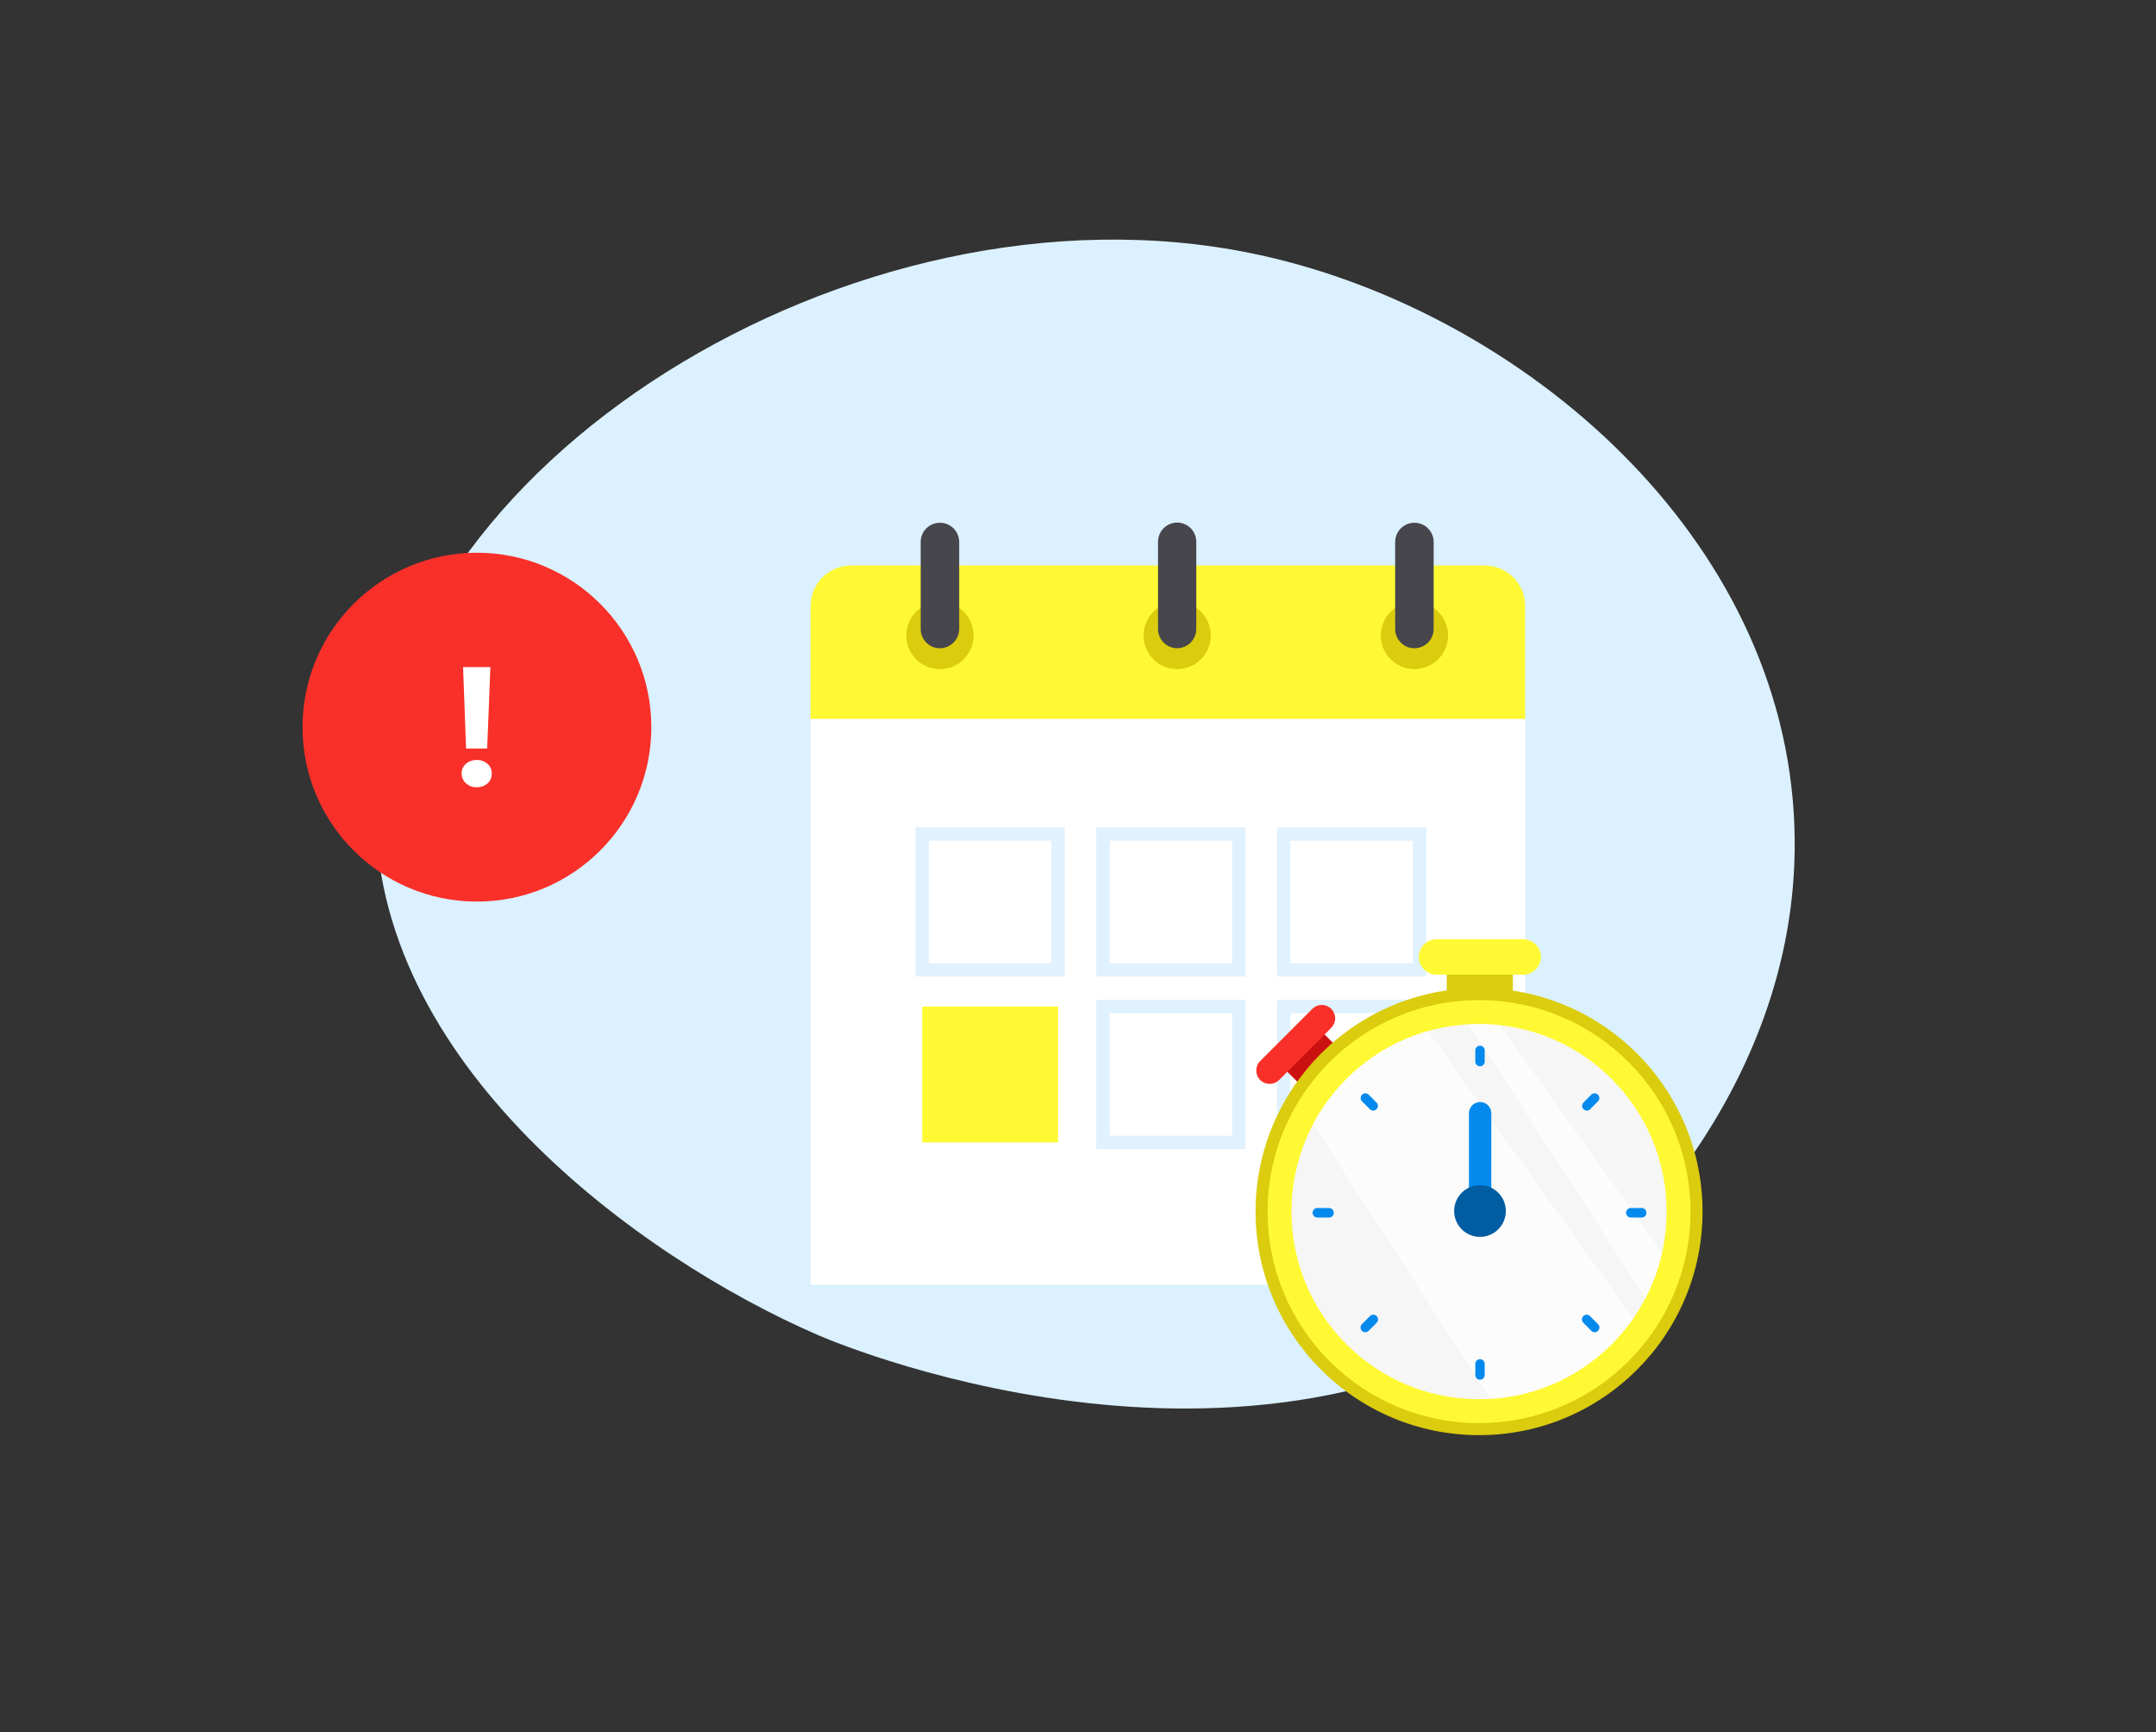 <?xml version="1.0" encoding="UTF-8"?> <svg xmlns="http://www.w3.org/2000/svg" xmlns:xlink="http://www.w3.org/1999/xlink" id="evbtqtpiuv4r1" viewBox="0 0 868.23 697.43" shape-rendering="geometricPrecision" text-rendering="geometricPrecision"><rect x="0" y="0" width="868.23" height="697.43" fill="#333333" stroke="none"/> <style><![CDATA[#evbtqtpiuv4r7_ts {animation: evbtqtpiuv4r7_ts__ts 4000ms linear infinite normal forwards}@keyframes evbtqtpiuv4r7_ts__ts { 0% {transform: translate(191.966px,292.781px) scale(0.5,0.5)} 25% {transform: translate(191.966px,292.781px) scale(0.5,0.5);animation-timing-function: cubic-bezier(0.42,0,0.58,1)} 50% {transform: translate(191.966px,292.781px) scale(1,1);animation-timing-function: cubic-bezier(0.42,0,0.58,1)} 75% {transform: translate(191.966px,292.781px) scale(0.5,0.5)} 100% {transform: translate(191.966px,292.781px) scale(0.5,0.5)} }#evbtqtpiuv4r27_to {animation: evbtqtpiuv4r27_to__to 4000ms linear infinite normal forwards}@keyframes evbtqtpiuv4r27_to__to { 0% {transform: translate(521.793px,420.513px);animation-timing-function: cubic-bezier(0.42,0,0.58,1)} 12.5% {transform: translate(526.095px,424.192px);animation-timing-function: cubic-bezier(0.42,0,0.58,1)} 25% {transform: translate(521.793px,420.513px)} 100% {transform: translate(521.793px,420.513px)} }#evbtqtpiuv4r43_tr {animation: evbtqtpiuv4r43_tr__tr 4000ms linear infinite normal forwards}@keyframes evbtqtpiuv4r43_tr__tr { 0% {transform: translate(596.1px,487.59px) rotate(0deg)} 12.5% {transform: translate(596.1px,487.59px) rotate(0deg);animation-timing-function: cubic-bezier(0.42,0,0.58,1)} 87% {transform: translate(596.1px,487.59px) rotate(360deg)} 100% {transform: translate(596.1px,487.59px) rotate(360deg)} }]]></style> <defs> <clipPath id="evbtqtpiuv4r2"> <circle id="evbtqtpiuv4r3" r="75.53" transform="matrix(1 0 0 1 595.62 487.84)" stroke="none" stroke-width="1"></circle> </clipPath> </defs> <path id="evbtqtpiuv4r4" d="M504.06,102C343.48,69.08,154.14,188.25,151.37,323.84C149.26,427.58,257.06,506.33,329.81,537.72C341.02,542.55,517.59,615.51,640.51,511.72C647.44,505.87,728.82,434.87,722.38,327.83C715.33,210.65,607.39,123.13,504.06,102Z" fill="rgb(219,241,255)" stroke="none" stroke-width="1"></path> <g id="evbtqtpiuv4r5"> <circle id="evbtqtpiuv4r6" r="70.23" transform="matrix(1 0 0 1 192.06 292.78)" fill="rgb(248,48,41)" stroke="none" stroke-width="1"></circle> <g id="evbtqtpiuv4r7_ts" transform="translate(191.966,292.781) scale(0.5,0.5)"> <path id="evbtqtpiuv4r7" d="M192.13,341.15C188.873,341.288,185.695,340.13,183.29,337.93C181.06,335.946,179.795,333.095,179.82,330.11C179.747,327.115,181.02,324.245,183.29,322.29C185.72,320.21,188.843,319.118,192.04,319.23C195.226,319.107,198.337,320.214,200.73,322.32C202.944,324.296,204.18,327.143,204.11,330.11C204.193,333.108,202.971,335.994,200.76,338.02C198.395,340.138,195.303,341.259,192.13,341.15ZM203,244.4L200.42,310L183.42,310L181,244.4Z" transform="translate(-191.966,-292.781)" fill="rgb(255,255,255)" stroke="none" stroke-width="1"></path> </g> </g> <g id="evbtqtpiuv4r8"> <rect id="evbtqtpiuv4r9" width="287.76" height="227.89" rx="0" ry="0" transform="matrix(1 0 0 1 326.44 289.42)" fill="rgb(255,255,255)" stroke="none" stroke-width="1"></rect> <path id="evbtqtpiuv4r10" d="M614.18,244L614.18,289.43L326.44,289.43L326.44,244C326.446,234.991,333.751,227.69,342.76,227.69L597.89,227.69C606.89,227.701,614.18,235,614.18,244Z" fill="rgb(255,249,51)" stroke="none" stroke-width="1"></path> <circle id="evbtqtpiuv4r11" r="13.54" transform="matrix(1 0 0 1 569.59 255.87)" fill="rgb(219,204,14)" stroke="none" stroke-width="1"></circle> <path id="evbtqtpiuv4r12" d="M569.59,261L569.59,261C573.873,260.989,577.34,257.513,577.34,253.23L577.34,218.23C577.34,213.95,573.87,210.48,569.59,210.48L569.59,210.48C565.31,210.48,561.84,213.95,561.84,218.23L561.84,218.23L561.84,253.23C561.835,255.291,562.648,257.269,564.102,258.73C565.555,260.191,567.529,261.015,569.59,261.02Z" fill="rgb(71,70,76)" stroke="none" stroke-width="1"></path> <circle id="evbtqtpiuv4r13" r="13.54" transform="matrix(1 0 0 1 474.05 255.87)" fill="rgb(219,204,14)" stroke="none" stroke-width="1"></circle> <path id="evbtqtpiuv4r14" d="M474,261L474,261C478.283,260.989,481.75,257.513,481.75,253.23L481.75,218.23C481.774,216.16,480.968,214.167,479.512,212.695C478.055,211.224,476.07,210.397,474,210.4L474,210.4C469.749,210.455,466.334,213.919,466.34,218.17L466.34,253.17C466.307,257.442,469.728,260.94,474,261Z" fill="rgb(71,70,76)" stroke="none" stroke-width="1"></path> <circle id="evbtqtpiuv4r15" r="13.54" transform="matrix(1 0 0 1 378.51 255.87)" fill="rgb(219,204,14)" stroke="none" stroke-width="1"></circle> <path id="evbtqtpiuv4r16" d="M378.51,261L378.51,261C382.795,260.989,386.265,257.515,386.27,253.23L386.27,218.23C386.27,216.173,385.452,214.2,383.997,212.746C382.541,211.293,380.567,210.477,378.51,210.48L378.51,210.48C374.23,210.48,370.76,213.95,370.76,218.23L370.76,218.23L370.76,253.23C370.755,255.291,371.568,257.269,373.022,258.73C374.475,260.191,376.449,261.015,378.51,261.02Z" fill="rgb(71,70,76)" stroke="none" stroke-width="1"></path> <path id="evbtqtpiuv4r17" d="M574.37,393.2L514.27,393.2L514.27,333.09L574.37,333.09ZM519.64,387.82L569,387.82L569,338.5L519.64,338.5Z" fill="rgb(224,242,255)" stroke="none" stroke-width="1"></path> <path id="evbtqtpiuv4r18" d="M501.57,393.2L441.47,393.2L441.47,333.09L501.57,333.09ZM446.92,387.82L496.25,387.82L496.25,338.5L446.92,338.5Z" fill="rgb(224,242,255)" stroke="none" stroke-width="1"></path> <path id="evbtqtpiuv4r19" d="M428.76,393.2L368.67,393.2L368.67,333.09L428.76,333.09ZM374.05,387.82L423.38,387.82L423.38,338.5L374.05,338.5Z" fill="rgb(224,242,255)" stroke="none" stroke-width="1"></path> <path id="evbtqtpiuv4r20" d="M574.37,462.67L514.27,462.67L514.27,402.56L574.37,402.56ZM519.64,457.29L569,457.29L569,407.94L519.64,407.94Z" fill="rgb(224,242,255)" stroke="none" stroke-width="1"></path> <path id="evbtqtpiuv4r21" d="M501.57,462.67L441.47,462.67L441.47,402.56L501.57,402.56ZM446.92,457.29L496.25,457.29L496.25,407.94L446.92,407.94Z" fill="rgb(224,242,255)" stroke="none" stroke-width="1"></path> <rect id="evbtqtpiuv4r22" width="54.71" height="54.71" rx="0" ry="0" transform="matrix(1 0 0 1 371.37 405.26)" fill="rgb(255,249,51)" stroke="none" stroke-width="1"></rect> </g> <g id="evbtqtpiuv4r23"> <rect id="evbtqtpiuv4r24" width="26.63" height="17.53" rx="0" ry="0" transform="matrix(1 0 0 1 582.61 387.86)" fill="rgb(219,204,14)" stroke="none" stroke-width="1"></rect> <path id="evbtqtpiuv4r25" d="M613.35,392.42L578.51,392.42C574.554,392.414,571.35,389.206,571.35,385.25L571.35,385.25L571.35,385.25C571.399,381.329,574.589,378.175,578.51,378.17L613.35,378.17C617.308,378.164,620.523,381.362,620.54,385.32L620.54,385.32L620.54,385.32C620.485,389.253,617.284,392.415,613.35,392.42Z" fill="rgb(255,249,51)" stroke="none" stroke-width="1"></path> <rect id="evbtqtpiuv4r26" width="21.23" height="14.98" rx="0" ry="0" transform="matrix(0.707 -0.707 0.707 0.707 516.378 429.499)" fill="rgb(204,17,17)" stroke="none" stroke-width="1"></rect> <g id="evbtqtpiuv4r27_to" transform="translate(521.793,420.513)"> <path id="evbtqtpiuv4r27" d="M536.11,413.84L515.11,434.84C513.003,436.938,509.597,436.938,507.49,434.84L507.49,434.84L507.49,434.84C505.378,432.727,505.378,429.303,507.49,427.19L507.49,427.19L528.49,406.19C529.499,405.181,530.868,404.613,532.295,404.613C533.722,404.613,535.091,405.181,536.1,406.19L536.1,406.19L536.1,406.19C537.112,407.198,537.681,408.567,537.681,409.995C537.681,411.423,537.112,412.792,536.1,413.8Z" transform="translate(-521.793,-420.513)" fill="rgb(248,48,41)" stroke="none" stroke-width="1"></path> </g> <circle id="evbtqtpiuv4r28" r="90" transform="matrix(1 0 0 1 595.62 487.84)" fill="rgb(219,204,14)" stroke="none" stroke-width="1"></circle> <circle id="evbtqtpiuv4r29" r="85.15" transform="matrix(1 0 0 1 595.62 487.84)" fill="rgb(255,249,51)" stroke="none" stroke-width="1"></circle> <circle id="evbtqtpiuv4r30" r="75.53" transform="matrix(1 0 0 1 595.62 487.84)" fill="rgb(246,246,246)" stroke="none" stroke-width="1"></circle> <g id="evbtqtpiuv4r31" opacity="0.71"> <g id="evbtqtpiuv4r32" clip-path="url(#evbtqtpiuv4r2)"> <polygon id="evbtqtpiuv4r33" points="512.99,428.08 627.48,605.51 679.21,561.03 565.92,402.22 512.99,428.08" fill="rgb(255,255,255)" stroke="none" stroke-width="1"></polygon> <polygon id="evbtqtpiuv4r34" points="574.01,385.34 688.5,562.76 695.14,540.52 581.87,381.71 574.01,385.34" fill="rgb(255,255,255)" stroke="none" stroke-width="1"></polygon> </g> </g> <path id="evbtqtpiuv4r35" d="M596,429.32C594.961,429.309,594.121,428.469,594.11,427.43L594.11,422.93C594.11,421.886,594.956,421.04,596,421.04C597.044,421.04,597.89,421.886,597.89,422.93L597.89,427.45C597.879,428.486,597.036,429.32,596,429.32Z" fill="rgb(4,138,237)" stroke="none" stroke-width="1"></path> <path id="evbtqtpiuv4r36" d="M596,555.53C594.956,555.53,594.11,554.684,594.11,553.64L594.11,549.13C594.11,548.455,594.47,547.831,595.055,547.493C595.64,547.156,596.36,547.156,596.945,547.493C597.53,547.831,597.89,548.455,597.89,549.13L597.89,553.64C597.895,554.136,597.703,554.614,597.356,554.968C597.01,555.323,596.536,555.525,596.04,555.53Z" fill="rgb(4,138,237)" stroke="none" stroke-width="1"></path> <path id="evbtqtpiuv4r37" d="M553,447.15C552.497,447.152,552.013,446.958,551.65,446.61L548.5,443.45C548.018,442.971,547.827,442.272,548.001,441.615C548.174,440.957,548.685,440.443,549.341,440.265C549.997,440.086,550.698,440.271,551.18,440.75L554.33,443.93C554.689,444.282,554.891,444.763,554.891,445.265C554.891,445.767,554.689,446.248,554.33,446.6C553.976,446.951,553.498,447.148,553,447.15Z" fill="rgb(4,138,237)" stroke="none" stroke-width="1"></path> <path id="evbtqtpiuv4r38" d="M642.19,536.4C641.689,536.401,641.209,536.199,640.86,535.84L637.71,532.68C637.172,532.214,636.939,531.487,637.106,530.796C637.274,530.104,637.814,529.564,638.506,529.396C639.197,529.229,639.924,529.462,640.39,530L643.54,533.15C644.277,533.891,644.277,535.089,643.54,535.83L643.54,535.83C643.188,536.199,642.7,536.405,642.19,536.4Z" fill="rgb(4,138,237)" stroke="none" stroke-width="1"></path> <path id="evbtqtpiuv4r39" d="M549.81,536.4C549.307,536.408,548.822,536.215,548.461,535.864C548.101,535.513,547.895,535.033,547.89,534.53C547.885,534.012,548.091,533.514,548.46,533.15L551.61,530C552.076,529.462,552.803,529.229,553.494,529.396C554.186,529.564,554.726,530.104,554.894,530.796C555.061,531.487,554.828,532.214,554.29,532.68L551.14,535.84C550.791,536.199,550.311,536.401,549.81,536.4Z" fill="rgb(4,138,237)" stroke="none" stroke-width="1"></path> <path id="evbtqtpiuv4r40" d="M639,447.15C638.24,447.145,637.556,446.684,637.266,445.982C636.976,445.279,637.135,444.47,637.67,443.93L640.82,440.75C641.566,440.01,642.77,440.014,643.51,440.76C644.25,441.506,644.246,442.71,643.5,443.45L643.5,443.45L640.35,446.61C639.987,446.958,639.503,447.152,639,447.15Z" fill="rgb(4,138,237)" stroke="none" stroke-width="1"></path> <path id="evbtqtpiuv4r41" d="M535.12,490.21L530.61,490.21C529.596,490.261,528.717,489.512,528.606,488.503C528.495,487.493,529.189,486.572,530.19,486.4C530.329,486.38,530.471,486.38,530.61,486.4L535.12,486.4C536.131,486.357,537.002,487.106,537.111,488.113C537.219,489.119,536.527,490.037,535.53,490.21C535.394,490.22,535.256,490.22,535.12,490.21Z" fill="rgb(4,138,237)" stroke="none" stroke-width="1"></path> <path id="evbtqtpiuv4r42" d="M661.34,490.21L656.84,490.21C655.826,490.261,654.947,489.512,654.836,488.503C654.725,487.493,655.419,486.572,656.42,486.4C656.559,486.38,656.701,486.38,656.84,486.4L661.34,486.4C662.3,486.521,663.02,487.337,663.02,488.305C663.02,489.273,662.3,490.089,661.34,490.21Z" fill="rgb(4,138,237)" stroke="none" stroke-width="1"></path> <g id="evbtqtpiuv4r43_tr" transform="translate(596.1,487.59) rotate(0)"> <path id="evbtqtpiuv4r43" d="M600.55,487.59L591.55,487.59L591.55,448.23C591.55,445.743,593.563,443.726,596.05,443.72L596.05,443.72C598.541,443.72,600.56,445.739,600.56,448.23Z" transform="translate(-596.1,-487.59)" fill="rgb(4,138,237)" stroke="none" stroke-width="1"></path> </g> <circle id="evbtqtpiuv4r44" r="10.41" transform="matrix(1 0 0 1 596 487.59)" fill="rgb(1,93,162)" stroke="none" stroke-width="1"></circle> </g> </svg> 